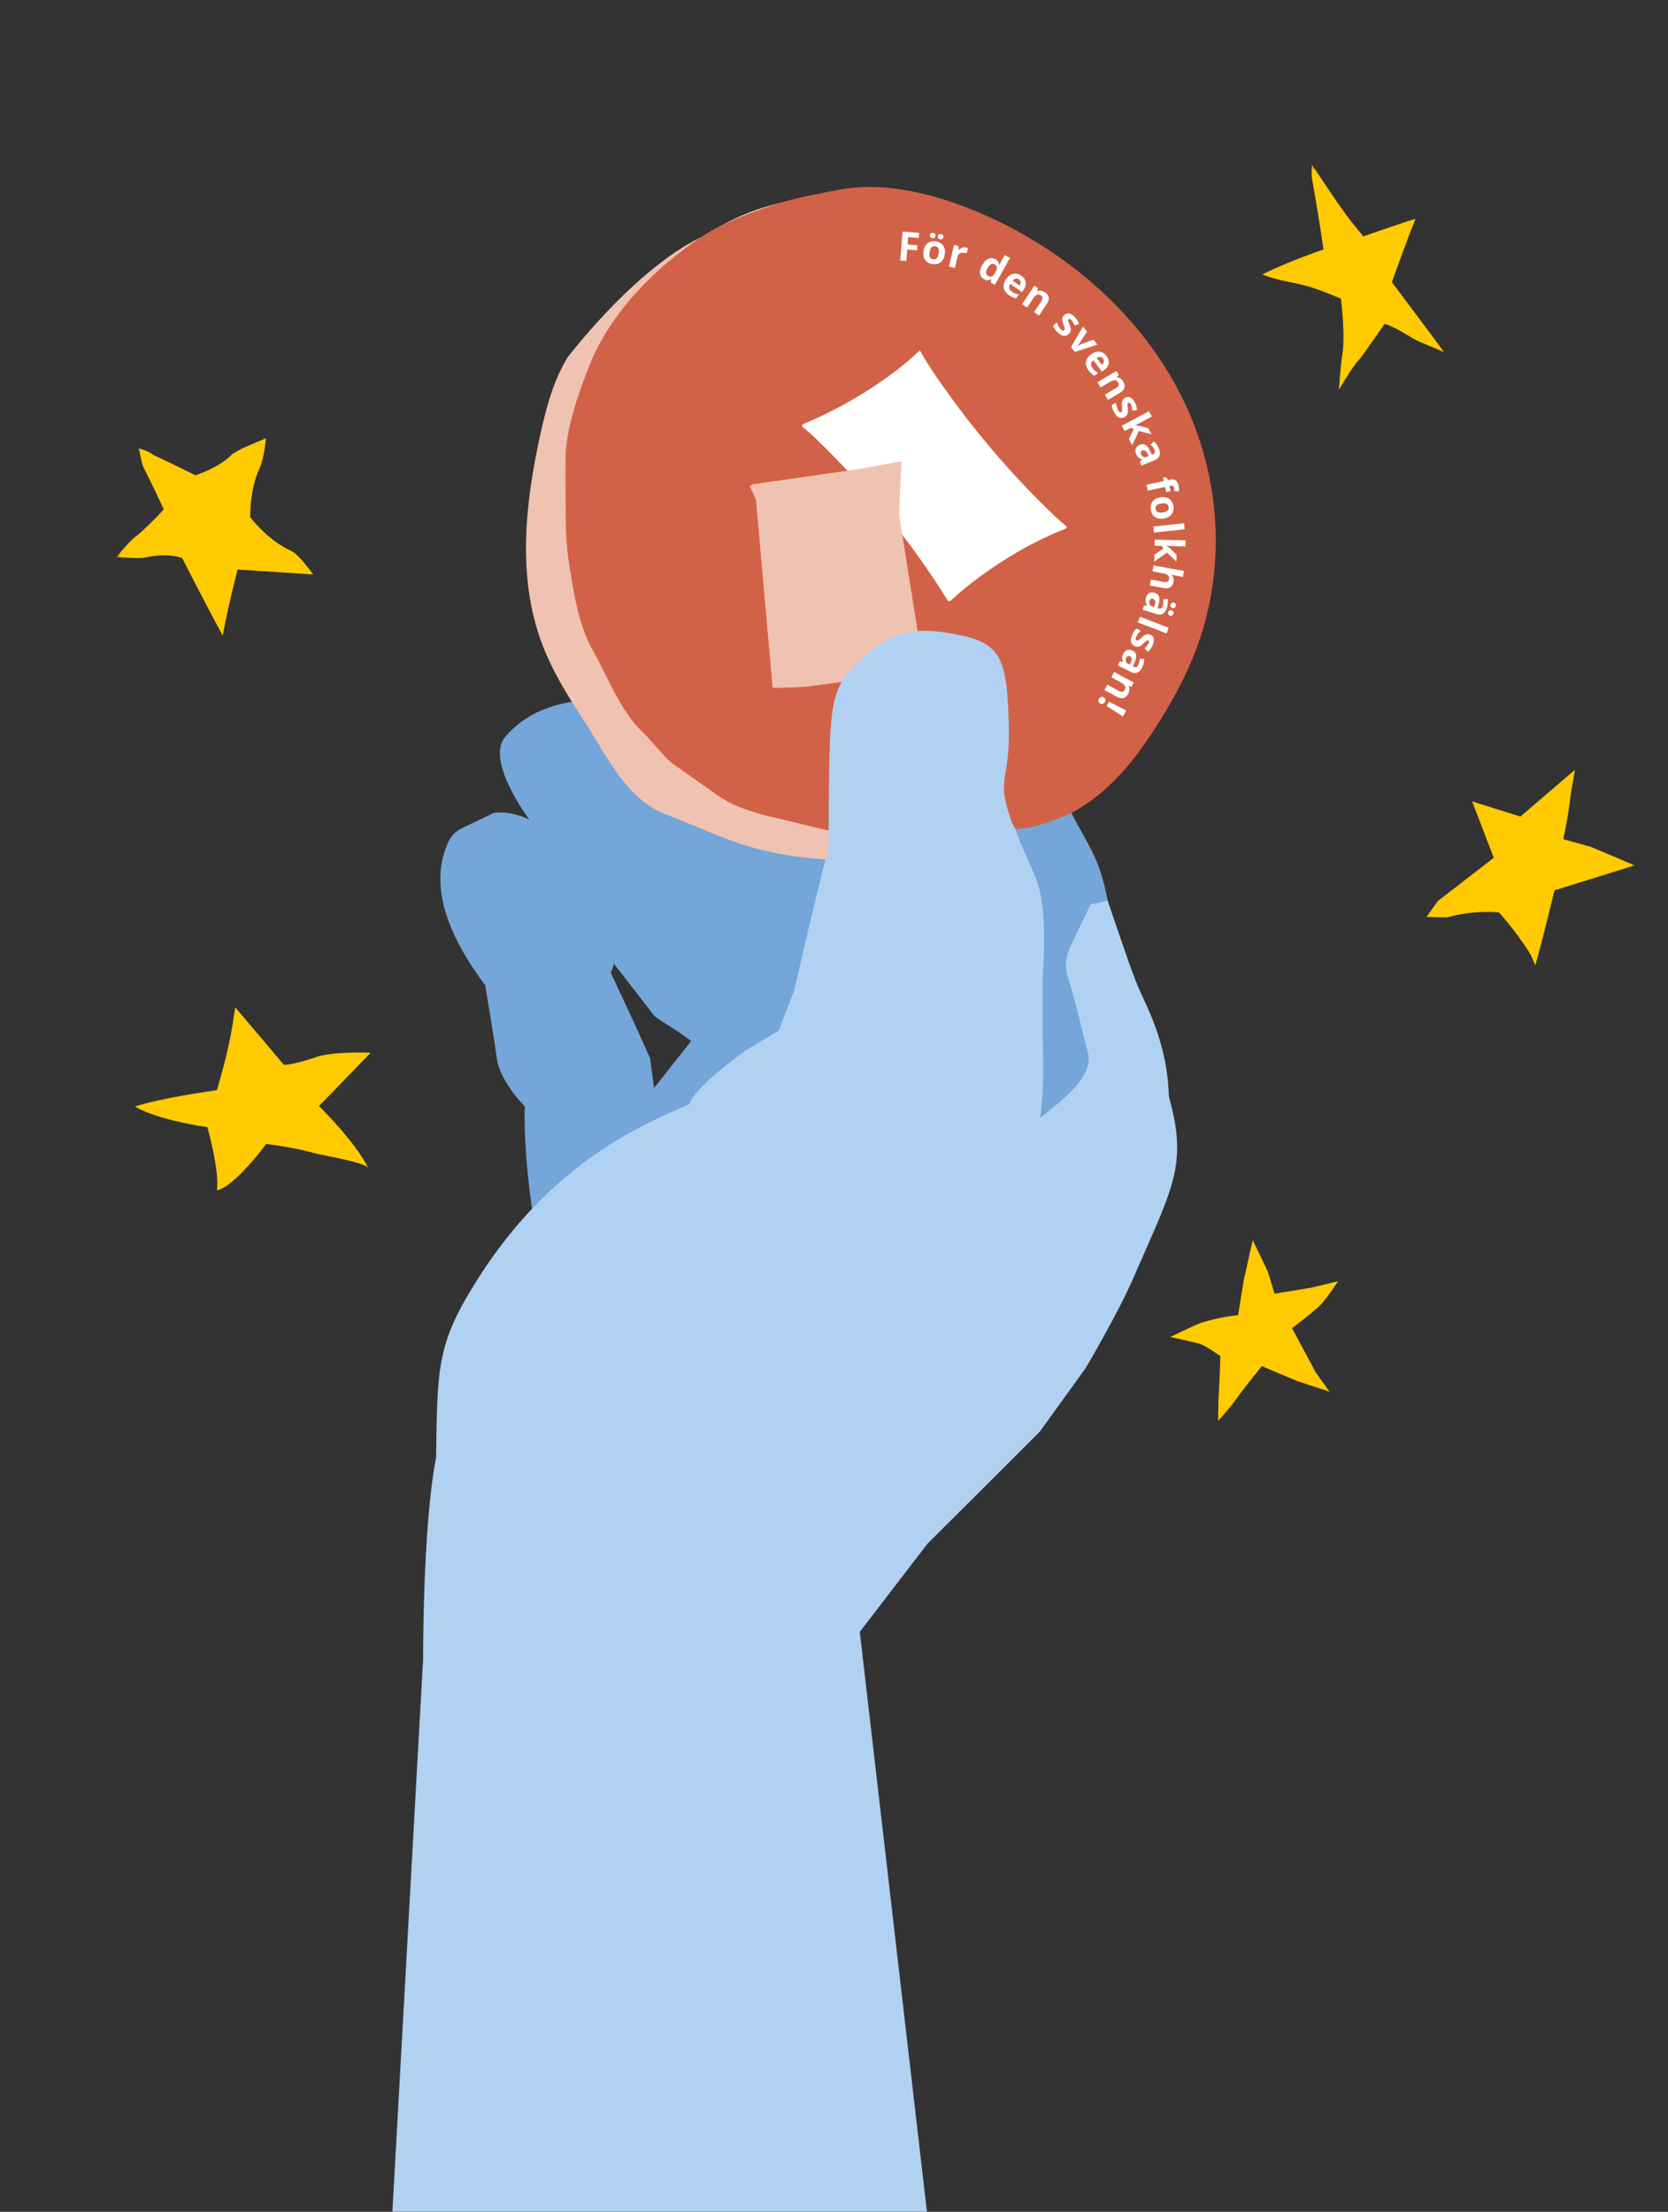 <svg width="298" height="395" viewBox="0 0 298 395" fill="none" xmlns="http://www.w3.org/2000/svg">
<rect x="0" y="0" width="298" height="395" fill="#333333" stroke="none"/>
<g clip-path="url(#clip0_2181_14)">
<mask id="mask0_2181_14" style="mask-type:luminance" maskUnits="userSpaceOnUse" x="-37" y="0" width="346" height="531">
<path d="M308.909 40.417L35.524 0L-37 490.559L236.385 530.976L308.909 40.417Z" fill="white"/>
</mask>
<g mask="url(#mask0_2181_14)">
<path d="M116.859 194.307L116.136 188.98C113.309 182.561 109.126 173.738 109.126 173.738L109.702 172.133C109.702 172.133 114.655 178.491 116.924 181.457C119.092 183.057 120.443 183.616 123.485 185.91L116.859 194.307ZM150.15 181.493L150.298 138.651L106.835 124.77C98.901 125.298 93.972 127.292 90.283 131.566C86.594 135.84 94.59 146.393 94.59 146.393C91.35 144.712 88.243 145.157 88.243 145.157L82.508 147.911C81.43 148.429 80.57 149.309 80.08 150.398C76.867 157.465 79.194 165.917 86.68 175.953C86.68 175.953 88.207 184.949 88.774 189.071C89.341 193.193 93.761 197.597 93.761 197.597C93.761 197.597 93.339 204.065 95.184 216.889C97.027 229.718 91.426 240.635 91.426 240.635L150.146 181.487L150.15 181.493Z" fill="#74A6D9"/>
<path d="M177.551 148.645C177.551 148.645 163.114 154.274 150.472 153.668C134.621 152.913 130.236 149.834 118.778 145.356C111.726 142.597 108.219 134.593 104.077 128.303C101.257 124.028 98.569 119.623 96.785 114.833C92.378 103.007 93.827 89.873 96.533 77.578C97.594 72.766 98.867 67.909 101.475 63.717C108.099 55.33 117.626 45.626 126.307 41.885C132.049 37.899 140.197 35.26 147.701 35.173L164.449 34.972L177.551 148.64L177.551 148.645Z" fill="#F0C2B1"/>
<path d="M101.027 86.277C101.005 84.722 101.018 83.173 101.047 81.62C101.151 76.4 103.401 70.007 105.383 65.081C109.098 55.837 116.99 47.771 125.701 42.056C129.063 39.851 133.86 38.089 137.791 36.728C141.63 35.4 145.778 34.693 149.81 33.907C157.111 32.479 165.132 34.209 171.965 36.781C189.052 43.217 203.296 55.506 210.872 70.359C218.443 85.212 219.269 102.458 213.114 117.47C211.361 121.753 209.071 125.843 206.533 129.804C202.319 136.384 197.084 142.88 189.31 146.18C180.408 149.961 169.843 149.067 160.2 149.239C153.843 149.352 149.252 148.745 144.397 147.462C138.888 146.006 132.63 145.178 128.218 142.039C125.331 139.989 123.139 138.478 120.251 136.433C118.963 135.518 116.032 131.889 114.899 130.827C110.788 126.973 108.53 120.705 105.853 116.045C103.296 111.587 102.348 105.004 101.589 100.093C100.92 95.756 101.091 90.638 101.032 86.278" fill="#D26247"/>
<path d="M159.407 66.712C154.638 70.23 149.489 73.23 143.861 75.573C143.171 75.861 143.144 76.042 143.598 76.412C144.327 77.008 145.027 77.62 145.692 78.268C154.773 87.076 162.729 96.581 169.164 107.021C169.43 107.451 169.606 107.477 170.061 107.072C171.103 106.142 172.146 105.202 173.266 104.334C178.355 100.391 183.888 97.022 190.068 94.524C190.685 94.276 190.702 94.124 190.289 93.791C189.641 93.279 189.028 92.731 188.443 92.167C181.516 85.573 175.363 78.473 169.879 70.942C167.919 68.253 166.004 65.534 164.344 62.581C162.75 64.046 161.142 65.437 159.407 66.712Z" fill="white"/>
</g>
<path d="M133.966 86.863L135.059 89.239L138.03 122.796L138.982 122.859L143.956 122.644L164.695 119.879L164.751 119.291L164.645 117.087L160.621 91.867L161.05 82.364L153.49 83.764L134.463 86.489L133.966 86.863Z" fill="#F0C2B1"/>
<path d="M162.081 44.563L163.833 44.699L163.903 43.81L162.151 43.669L162.261 42.339L164.139 42.489L164.211 41.59L161.255 41.353L160.841 46.517L161.923 46.605L162.081 44.563Z" fill="white"/>
<mask id="mask1_2181_14" style="mask-type:luminance" maskUnits="userSpaceOnUse" x="-37" y="0" width="346" height="531">
<path d="M308.909 40.417L35.524 0L-37 490.559L236.385 530.976L308.909 40.417Z" fill="white"/>
</mask>
<g mask="url(#mask1_2181_14)">
<path d="M167.552 42.202C167.577 42.036 167.645 41.922 167.751 41.861C167.858 41.8 167.979 41.782 168.12 41.803C168.255 41.823 168.365 41.88 168.449 41.97C168.539 42.06 168.566 42.187 168.542 42.353C168.519 42.509 168.451 42.617 168.34 42.678C168.228 42.738 168.106 42.761 167.976 42.742C167.835 42.721 167.725 42.664 167.641 42.574C167.556 42.485 167.529 42.358 167.552 42.202ZM168.788 45.416C168.739 45.742 168.651 46.027 168.523 46.265C168.396 46.503 168.239 46.696 168.042 46.847C167.851 46.993 167.63 47.094 167.381 47.15C167.132 47.2 166.863 47.207 166.567 47.163C166.29 47.122 166.046 47.035 165.828 46.915C165.61 46.79 165.433 46.631 165.288 46.429C165.148 46.229 165.049 45.998 164.996 45.728C164.943 45.464 164.941 45.165 164.994 44.839C165.058 44.407 165.193 44.052 165.393 43.773C165.593 43.495 165.848 43.301 166.158 43.188C166.467 43.074 166.815 43.048 167.213 43.107C167.58 43.161 167.895 43.29 168.152 43.493C168.411 43.69 168.598 43.954 168.714 44.28C168.831 44.605 168.857 44.984 168.787 45.421M166.146 41.983C166.17 41.818 166.238 41.704 166.345 41.643C166.452 41.582 166.573 41.564 166.708 41.584C166.844 41.604 166.949 41.66 167.038 41.751C167.122 41.84 167.155 41.968 167.13 42.134C167.107 42.29 167.04 42.398 166.928 42.464C166.816 42.524 166.694 42.547 166.564 42.528C166.428 42.508 166.318 42.451 166.239 42.362C166.155 42.267 166.127 42.145 166.15 41.989M166.08 45C166.042 45.256 166.035 45.476 166.064 45.66C166.094 45.845 166.16 45.988 166.267 46.096C166.375 46.205 166.519 46.272 166.71 46.3C166.901 46.329 167.058 46.311 167.192 46.238C167.325 46.17 167.43 46.047 167.511 45.885C167.592 45.717 167.654 45.505 167.692 45.249C167.731 44.987 167.738 44.767 167.708 44.588C167.678 44.409 167.612 44.266 167.509 44.163C167.401 44.06 167.251 43.991 167.065 43.964C166.784 43.922 166.564 43.987 166.405 44.159C166.246 44.331 166.137 44.613 166.08 45Z" fill="white"/>
<path d="M172.616 44.194C172.671 44.207 172.73 44.226 172.799 44.247C172.867 44.267 172.921 44.291 172.964 44.307L172.652 45.273C172.619 45.253 172.57 45.236 172.512 45.212C172.448 45.192 172.399 45.174 172.349 45.167C172.215 45.137 172.078 45.122 171.944 45.127C171.809 45.133 171.682 45.161 171.561 45.215C171.44 45.269 171.335 45.351 171.252 45.462C171.164 45.572 171.096 45.721 171.054 45.9L170.594 47.862L169.542 47.614L170.445 43.76L171.245 43.945L171.247 44.629L171.297 44.636C171.401 44.528 171.528 44.429 171.664 44.346C171.804 44.264 171.951 44.209 172.115 44.177C172.274 44.144 172.443 44.148 172.612 44.188" fill="white"/>
<path d="M175.782 49.856C175.397 49.64 175.168 49.313 175.094 48.876C175.02 48.438 175.152 47.929 175.48 47.34C175.814 46.752 176.189 46.371 176.604 46.206C177.018 46.042 177.426 46.066 177.819 46.294C177.985 46.385 178.118 46.492 178.215 46.604C178.315 46.721 178.39 46.84 178.438 46.971C178.485 47.101 178.518 47.229 178.529 47.359L178.563 47.375C178.589 47.301 178.626 47.194 178.682 47.058C178.739 46.918 178.8 46.783 178.876 46.645L179.497 45.54L180.441 46.07L177.737 50.875L177.016 50.47L177.087 49.92L177.044 49.899C176.933 49.959 176.808 50.003 176.676 50.029C176.543 50.056 176.399 50.055 176.254 50.034C176.103 50.011 175.947 49.952 175.782 49.856ZM176.533 49.289C176.789 49.435 177.017 49.458 177.205 49.368C177.399 49.273 177.582 49.074 177.761 48.767L177.818 48.662C178.006 48.325 178.1 48.041 178.099 47.804C178.098 47.568 177.957 47.372 177.678 47.213C177.469 47.095 177.258 47.094 177.037 47.205C176.82 47.317 176.617 47.544 176.423 47.88C176.234 48.217 176.15 48.508 176.172 48.742C176.193 48.982 176.316 49.159 176.529 49.283" fill="white"/>
<path d="M182.453 49.245C182.751 49.453 182.973 49.691 183.108 49.958C183.243 50.225 183.294 50.509 183.259 50.813C183.225 51.116 183.097 51.421 182.876 51.737L182.576 52.166L180.486 50.701C180.319 50.959 180.257 51.206 180.299 51.444C180.34 51.686 180.484 51.892 180.736 52.068C180.941 52.212 181.15 52.325 181.349 52.4C181.554 52.477 181.771 52.54 182.016 52.581L181.54 53.266C181.324 53.234 181.117 53.173 180.914 53.086C180.711 53 180.489 52.869 180.238 52.693C179.912 52.465 179.668 52.203 179.5 51.911C179.334 51.614 179.262 51.295 179.293 50.951C179.323 50.606 179.469 50.247 179.729 49.875C179.997 49.493 180.277 49.226 180.584 49.061C180.891 48.901 181.204 48.834 181.522 48.871C181.84 48.907 182.151 49.03 182.458 49.245M182.02 49.879C181.848 49.756 181.664 49.714 181.475 49.747C181.285 49.776 181.096 49.907 180.915 50.127L182.158 50.994C182.25 50.864 182.306 50.728 182.331 50.593C182.356 50.458 182.344 50.328 182.295 50.208C182.247 50.082 182.155 49.976 182.015 49.879" fill="white"/>
<path d="M186.69 52.209C187.041 52.441 187.261 52.725 187.35 53.062C187.44 53.393 187.342 53.775 187.064 54.196L185.641 56.349L184.743 55.754L186.015 53.825C186.172 53.591 186.245 53.381 186.24 53.206C186.235 53.03 186.138 52.883 185.956 52.758C185.681 52.573 185.433 52.547 185.21 52.663C184.987 52.784 184.757 53.017 184.525 53.373L183.498 54.928L182.6 54.332L184.783 51.033L185.471 51.489L185.315 51.99L185.366 52.023C185.515 51.958 185.664 51.923 185.813 51.92C185.967 51.922 186.118 51.944 186.269 51.998C186.421 52.051 186.564 52.123 186.7 52.21" fill="white"/>
<path d="M190.95 59.646C190.752 59.833 190.546 59.941 190.325 59.98C190.104 60.014 189.873 59.975 189.628 59.861C189.388 59.749 189.134 59.552 188.881 59.283C188.69 59.086 188.537 58.899 188.428 58.734C188.319 58.569 188.224 58.38 188.146 58.178L188.792 57.559C188.872 57.782 188.973 58.002 189.099 58.227C189.225 58.451 189.353 58.629 189.483 58.761C189.63 58.911 189.755 59.002 189.86 59.022C189.965 59.043 190.061 59.021 190.133 58.95C190.181 58.905 190.21 58.848 190.224 58.788C190.233 58.723 190.227 58.624 190.19 58.491C190.154 58.357 190.09 58.162 189.99 57.901C189.893 57.65 189.828 57.43 189.795 57.24C189.761 57.05 189.771 56.877 189.825 56.721C189.879 56.564 189.984 56.41 190.146 56.254C190.41 56 190.71 55.916 191.038 55.99C191.37 56.071 191.699 56.278 192.028 56.625C192.197 56.804 192.339 56.989 192.459 57.187C192.579 57.385 192.68 57.605 192.762 57.848L191.972 58.153C191.899 57.952 191.823 57.771 191.739 57.61C191.66 57.449 191.553 57.3 191.434 57.169C191.322 57.055 191.225 56.984 191.142 56.956C191.053 56.928 190.979 56.943 190.919 57.006C190.871 57.05 190.848 57.103 190.838 57.168C190.828 57.234 190.845 57.329 190.883 57.458C190.92 57.586 190.986 57.766 191.08 58C191.17 58.224 191.232 58.434 191.276 58.62C191.32 58.812 191.314 58.986 191.269 59.154C191.224 59.322 191.117 59.486 190.95 59.646Z" fill="white"/>
<path d="M191.349 61.981L193.488 58.321L194.196 59.201L192.917 61.211C192.843 61.329 192.755 61.439 192.656 61.553C192.558 61.661 192.466 61.761 192.382 61.841L192.399 61.864C192.497 61.791 192.616 61.721 192.744 61.653C192.872 61.585 192.999 61.526 193.129 61.479L195.362 60.658L196.07 61.538L192.038 62.849L191.344 61.986L191.349 61.981Z" fill="white"/>
<path d="M197.679 63.58C197.897 63.874 198.029 64.166 198.072 64.465C198.116 64.759 198.074 65.046 197.946 65.32C197.818 65.594 197.6 65.849 197.289 66.075L196.868 66.388L195.342 64.339C195.103 64.529 194.968 64.746 194.933 64.987C194.897 65.228 194.969 65.47 195.149 65.713C195.299 65.915 195.459 66.087 195.628 66.225C195.798 66.364 195.985 66.489 196.204 66.603L195.534 67.106C195.338 67.005 195.161 66.886 194.998 66.738C194.834 66.591 194.662 66.401 194.478 66.153C194.242 65.835 194.09 65.51 194.026 65.177C193.962 64.844 193.995 64.52 194.134 64.201C194.269 63.882 194.523 63.591 194.887 63.316C195.257 63.036 195.615 62.874 195.958 62.816C196.3 62.759 196.613 62.795 196.907 62.931C197.201 63.062 197.456 63.279 197.679 63.58ZM197.066 64.044C196.941 63.876 196.782 63.776 196.591 63.742C196.4 63.714 196.186 63.775 195.942 63.929L196.846 65.147C196.974 65.047 197.072 64.939 197.136 64.82C197.205 64.701 197.234 64.572 197.228 64.443C197.221 64.313 197.164 64.177 197.066 64.044Z" fill="white"/>
<path d="M200.676 68.154C200.89 68.52 200.966 68.87 200.901 69.205C200.836 69.544 200.586 69.841 200.152 70.101L197.944 71.413L197.393 70.484L199.371 69.307C199.613 69.163 199.769 69.012 199.839 68.847C199.91 68.683 199.889 68.51 199.779 68.319C199.61 68.032 199.399 67.898 199.146 67.907C198.893 67.916 198.588 68.03 198.223 68.243L196.629 69.19L196.078 68.26L199.463 66.249L199.882 66.958L199.522 67.341L199.556 67.392C199.715 67.395 199.864 67.428 200.003 67.495C200.142 67.561 200.264 67.646 200.38 67.761C200.492 67.87 200.591 68.003 200.678 68.144" fill="white"/>
<path d="M200.926 74.49C200.691 74.619 200.458 74.667 200.235 74.644C200.013 74.622 199.801 74.524 199.596 74.35C199.395 74.176 199.201 73.926 199.029 73.598C198.895 73.357 198.804 73.138 198.739 72.949C198.675 72.759 198.633 72.558 198.614 72.339L199.401 71.916C199.417 72.15 199.454 72.391 199.515 72.637C199.576 72.882 199.654 73.089 199.738 73.25C199.839 73.435 199.935 73.552 200.035 73.603C200.135 73.653 200.228 73.652 200.317 73.603C200.374 73.57 200.421 73.526 200.45 73.469C200.479 73.412 200.494 73.311 200.493 73.177C200.493 73.038 200.483 72.831 200.457 72.555C200.43 72.289 200.428 72.058 200.445 71.87C200.463 71.678 200.518 71.516 200.61 71.381C200.702 71.245 200.843 71.123 201.044 71.019C201.367 70.845 201.677 70.84 201.971 71.001C202.271 71.164 202.531 71.454 202.757 71.873C202.874 72.091 202.96 72.304 203.025 72.524C203.085 72.743 203.127 72.981 203.14 73.24L202.301 73.321C202.281 73.108 202.259 72.914 202.224 72.734C202.189 72.554 202.131 72.387 202.046 72.23C201.969 72.09 201.896 71.997 201.821 71.945C201.747 71.893 201.67 71.892 201.592 71.932C201.537 71.96 201.494 72.005 201.469 72.068C201.445 72.126 201.436 72.222 201.437 72.356C201.443 72.49 201.456 72.677 201.481 72.928C201.507 73.168 201.511 73.384 201.503 73.578C201.495 73.772 201.444 73.939 201.355 74.091C201.267 74.237 201.119 74.369 200.918 74.478" fill="white"/>
<path d="M205.792 74.382L203.617 75.545C203.483 75.613 203.35 75.68 203.213 75.737C203.076 75.799 202.939 75.856 202.802 75.913L202.811 75.924C202.936 75.943 203.062 75.962 203.188 75.98C203.313 75.999 203.438 76.027 203.561 76.061L205.145 76.47L205.72 77.546L203.462 76.971L202.272 79.498L201.684 78.399L202.561 76.638L202.015 76.403L200.927 76.987L200.416 76.033L205.275 73.432L205.787 74.386L205.792 74.382Z" fill="white"/>
<path d="M207.021 80.076C207.226 80.569 207.277 80.987 207.174 81.337C207.071 81.686 206.8 81.954 206.367 82.137L203.935 83.159L203.642 82.464L204.056 82.062L204.044 82.035C203.872 81.984 203.717 81.925 203.589 81.85C203.461 81.774 203.348 81.675 203.248 81.552C203.148 81.425 203.059 81.263 202.971 81.059C202.879 80.846 202.839 80.634 202.854 80.426C202.864 80.222 202.933 80.031 203.066 79.861C203.194 79.69 203.395 79.55 203.657 79.44C204.046 79.276 204.388 79.291 204.688 79.489C204.988 79.683 205.257 80.051 205.507 80.587L205.795 81.21L205.954 81.141C206.146 81.061 206.265 80.951 206.311 80.813C206.357 80.676 206.344 80.52 206.268 80.34C206.191 80.164 206.097 80.001 205.976 79.849C205.854 79.698 205.721 79.56 205.572 79.42L206.104 78.81C206.287 78.96 206.46 79.145 206.619 79.359C206.777 79.572 206.912 79.808 207.023 80.066M205.209 81.457L205.034 81.077C204.891 80.758 204.74 80.561 204.578 80.475C204.42 80.395 204.252 80.391 204.077 80.463C203.923 80.527 203.833 80.617 203.806 80.731C203.779 80.845 203.795 80.976 203.856 81.118C203.948 81.332 204.085 81.486 204.271 81.581C204.457 81.675 204.669 81.67 204.903 81.576L205.205 81.451L205.209 81.457Z" fill="white"/>
<path d="M208.335 87.87L208.136 86.957L205.057 87.627L204.828 86.57L207.907 85.9L207.782 85.322L208.291 85.212L208.703 85.73L208.989 85.67C209.318 85.6 209.585 85.599 209.796 85.671C210.006 85.743 210.166 85.875 210.288 86.062C210.409 86.25 210.498 86.484 210.559 86.765C210.6 86.972 210.629 87.161 210.629 87.335C210.628 87.51 210.622 87.658 210.605 87.774L209.772 87.671C209.78 87.585 209.783 87.493 209.782 87.395C209.781 87.297 209.772 87.188 209.744 87.066C209.714 86.918 209.646 86.82 209.541 86.769C209.435 86.717 209.313 86.709 209.175 86.74L208.931 86.792L209.13 87.705L208.339 87.876L208.335 87.87Z" fill="white"/>
<path d="M207.907 92.609C207.581 92.659 207.284 92.656 207.019 92.606C206.754 92.557 206.521 92.461 206.321 92.318C206.121 92.176 205.958 91.997 205.837 91.774C205.711 91.55 205.63 91.296 205.586 91.002C205.544 90.729 205.552 90.468 205.603 90.224C205.66 89.981 205.759 89.764 205.906 89.565C206.054 89.366 206.247 89.209 206.487 89.075C206.727 88.946 207.008 88.854 207.333 88.81C207.769 88.746 208.146 88.766 208.469 88.875C208.792 88.984 209.058 89.168 209.256 89.428C209.454 89.689 209.585 90.016 209.645 90.41C209.699 90.778 209.67 91.113 209.557 91.42C209.445 91.727 209.248 91.98 208.971 92.191C208.694 92.397 208.339 92.534 207.903 92.599M207.5 89.908C207.242 89.947 207.033 90.009 206.867 90.087C206.701 90.17 206.582 90.276 206.511 90.409C206.44 90.543 206.421 90.704 206.45 90.894C206.478 91.083 206.544 91.226 206.652 91.335C206.76 91.438 206.904 91.505 207.085 91.532C207.266 91.559 207.487 91.556 207.745 91.517C208.002 91.478 208.217 91.417 208.378 91.338C208.543 91.26 208.657 91.153 208.728 91.02C208.799 90.886 208.818 90.725 208.789 90.536C208.749 90.252 208.617 90.063 208.406 89.965C208.194 89.867 207.894 89.848 207.505 89.904" fill="white"/>
</g>
<path d="M211.534 93.437L206.057 94.037L206.175 95.113L211.652 94.513L211.534 93.437Z" fill="white"/>
<mask id="mask2_2181_14" style="mask-type:luminance" maskUnits="userSpaceOnUse" x="-37" y="0" width="346" height="531">
<path d="M308.909 40.417L35.524 0L-37 490.559L236.385 530.976L308.909 40.417Z" fill="white"/>
</mask>
<g mask="url(#mask2_2181_14)">
<path d="M211.795 97.583L209.328 97.521C209.179 97.52 209.032 97.508 208.88 97.491C208.729 97.474 208.582 97.457 208.436 97.441L208.433 97.456C208.535 97.532 208.637 97.609 208.739 97.686C208.84 97.762 208.935 97.848 209.025 97.939L210.202 99.079L210.171 100.297L208.494 98.682L206.21 100.297L206.24 99.053L207.872 97.953L207.51 97.478L206.276 97.45L206.303 96.37L211.811 96.501L211.785 97.581L211.795 97.583Z" fill="white"/>
<path d="M211.319 103.03L210.214 102.825C210.018 102.791 209.84 102.75 209.667 102.703C209.494 102.657 209.375 102.624 209.301 102.603L209.293 102.659C209.41 102.768 209.501 102.885 209.564 103.017C209.626 103.15 209.663 103.284 209.677 103.435C209.691 103.581 209.684 103.734 209.655 103.894C209.603 104.174 209.507 104.411 209.371 104.602C209.234 104.792 209.051 104.924 208.818 105.003C208.585 105.082 208.302 105.086 207.967 105.026L205.426 104.558L205.624 103.498L207.9 103.917C208.18 103.968 208.398 103.954 208.557 103.88C208.718 103.801 208.817 103.657 208.858 103.447C208.895 103.232 208.88 103.055 208.803 102.915C208.726 102.775 208.599 102.659 208.417 102.575C208.234 102.487 208.003 102.422 207.727 102.371L205.897 102.033L206.095 100.973L211.517 101.97L211.319 103.03Z" fill="white"/>
<path d="M209.739 107.636C209.901 107.686 210.002 107.768 210.047 107.882C210.091 107.997 210.094 108.12 210.049 108.247C210.01 108.375 209.938 108.478 209.84 108.55C209.737 108.622 209.607 108.634 209.444 108.584C209.292 108.536 209.196 108.455 209.152 108.336C209.108 108.216 209.106 108.093 209.145 107.965C209.186 107.832 209.257 107.735 209.359 107.668C209.461 107.6 209.592 107.589 209.739 107.636ZM209.316 109.002C209.478 109.052 209.579 109.134 209.624 109.248C209.668 109.363 209.671 109.486 209.625 109.623C209.585 109.751 209.514 109.853 209.411 109.926C209.307 109.998 209.177 110.009 209.015 109.96C208.863 109.911 208.767 109.83 208.723 109.711C208.679 109.591 208.677 109.468 208.716 109.34C208.757 109.202 208.828 109.105 208.931 109.033C209.034 108.966 209.159 108.953 209.311 109.001M208.488 108.52C208.331 109.026 208.098 109.382 207.796 109.584C207.489 109.785 207.115 109.817 206.662 109.678L204.143 108.895L204.367 108.173L204.943 108.135L204.947 108.11C204.851 107.962 204.775 107.817 204.724 107.676C204.672 107.535 204.648 107.387 204.656 107.229C204.659 107.07 204.696 106.886 204.759 106.674C204.827 106.453 204.932 106.263 205.073 106.114C205.213 105.965 205.387 105.863 205.594 105.816C205.802 105.77 206.045 105.79 206.316 105.872C206.718 105.998 206.972 106.231 207.071 106.569C207.175 106.908 207.148 107.366 206.992 107.934L206.807 108.595L206.974 108.646C207.171 108.706 207.336 108.699 207.46 108.625C207.584 108.551 207.676 108.421 207.734 108.234C207.792 108.052 207.819 107.866 207.822 107.672C207.825 107.482 207.813 107.285 207.791 107.081L208.596 106.959C208.638 107.191 208.652 107.445 208.639 107.71C208.619 107.979 208.57 108.244 208.489 108.51M206.207 108.414L206.318 108.009C206.414 107.674 206.425 107.424 206.357 107.26C206.289 107.096 206.162 106.984 205.979 106.932C205.822 106.883 205.697 106.895 205.599 106.968C205.501 107.041 205.433 107.149 205.385 107.301C205.317 107.522 205.322 107.728 205.407 107.921C205.491 108.113 205.652 108.245 205.892 108.321L206.201 108.418L206.207 108.414Z" fill="white"/>
</g>
<path d="M203.663 110.134L203.273 111.144L208.414 113.127L208.803 112.117L203.663 110.134Z" fill="white"/>
<mask id="mask3_2181_14" style="mask-type:luminance" maskUnits="userSpaceOnUse" x="-37" y="0" width="346" height="531">
<path d="M308.909 40.417L35.524 0L-37 490.559L236.385 530.976L308.909 40.417Z" fill="white"/>
</mask>
<g mask="url(#mask3_2181_14)">
<path d="M202.74 115.397C202.494 115.288 202.311 115.138 202.195 114.946C202.075 114.754 202.026 114.526 202.04 114.26C202.053 113.995 202.134 113.689 202.283 113.346C202.392 113.095 202.505 112.886 202.617 112.717C202.729 112.554 202.86 112.393 203.016 112.242L203.831 112.604C203.654 112.757 203.489 112.939 203.336 113.137C203.178 113.334 203.063 113.523 202.992 113.692C202.907 113.885 202.875 114.035 202.894 114.145C202.914 114.251 202.97 114.326 203.066 114.371C203.124 114.4 203.19 114.405 203.252 114.399C203.316 114.387 203.4 114.338 203.51 114.257C203.619 114.175 203.773 114.039 203.976 113.848C204.172 113.666 204.348 113.523 204.507 113.418C204.666 113.318 204.828 113.26 204.994 113.248C205.161 113.237 205.339 113.279 205.547 113.366C205.88 113.513 206.075 113.758 206.129 114.089C206.182 114.426 206.115 114.812 205.922 115.245C205.822 115.472 205.704 115.676 205.57 115.856C205.434 116.042 205.27 116.218 205.075 116.389L204.498 115.775C204.653 115.628 204.792 115.489 204.909 115.353C205.027 115.216 205.126 115.066 205.197 114.902C205.26 114.757 205.287 114.638 205.285 114.55C205.278 114.457 205.236 114.394 205.159 114.362C205.101 114.338 205.039 114.334 204.98 114.351C204.916 114.367 204.836 114.422 204.732 114.504C204.627 114.586 204.49 114.715 204.31 114.889C204.136 115.058 203.971 115.199 203.811 115.308C203.651 115.418 203.488 115.482 203.319 115.508C203.147 115.529 202.957 115.496 202.745 115.397" fill="white"/>
<path d="M204.062 119.173C203.822 119.647 203.535 119.959 203.199 120.109C202.863 120.26 202.488 120.225 202.067 120.014L199.711 118.823L200.052 118.149L200.624 118.203L200.638 118.179C200.565 118.014 200.511 117.857 200.486 117.715C200.461 117.572 200.463 117.419 200.491 117.263C200.519 117.108 200.586 116.933 200.687 116.737C200.795 116.527 200.927 116.362 201.09 116.237C201.252 116.112 201.442 116.043 201.654 116.033C201.866 116.023 202.099 116.078 202.358 116.209C202.73 116.397 202.942 116.67 202.988 117.021C203.033 117.377 202.931 117.819 202.682 118.358L202.389 118.983L202.547 119.062C202.734 119.157 202.89 119.175 203.026 119.123C203.162 119.071 203.272 118.954 203.359 118.782C203.446 118.61 203.503 118.433 203.542 118.244C203.575 118.053 203.598 117.861 203.608 117.657L204.418 117.664C204.424 117.901 204.392 118.154 204.334 118.412C204.274 118.676 204.18 118.929 204.056 119.178M201.837 118.69L202.011 118.31C202.161 117.993 202.212 117.749 202.171 117.579C202.13 117.403 202.025 117.274 201.853 117.192C201.704 117.119 201.578 117.106 201.472 117.162C201.366 117.218 201.28 117.313 201.208 117.452C201.106 117.657 201.075 117.864 201.127 118.067C201.18 118.269 201.315 118.428 201.54 118.544L201.832 118.69L201.837 118.69Z" fill="white"/>
<path d="M201.543 123.908C201.345 124.28 201.077 124.523 200.756 124.645C200.431 124.761 200.044 124.699 199.597 124.458L197.327 123.234L197.838 122.282L199.875 123.379C200.122 123.513 200.335 123.57 200.513 123.545C200.691 123.525 200.83 123.417 200.936 123.222C201.092 122.932 201.103 122.682 200.96 122.466C200.822 122.255 200.565 122.048 200.194 121.844L198.552 120.959L199.063 120.007L202.551 121.889L202.161 122.617L201.648 122.506L201.62 122.558C201.702 122.699 201.747 122.844 201.761 122.995C201.774 123.146 201.762 123.298 201.724 123.452C201.686 123.606 201.627 123.756 201.549 123.904" fill="white"/>
<path d="M197.699 126.068L198.129 125.32L201.22 126.892L200.606 127.952L197.699 126.068ZM197.179 124.547C197.374 124.658 197.478 124.787 197.491 124.938C197.51 125.089 197.473 125.238 197.389 125.39C197.305 125.537 197.193 125.638 197.055 125.7C196.917 125.762 196.752 125.738 196.557 125.627C196.372 125.522 196.274 125.39 196.25 125.237C196.226 125.085 196.259 124.935 196.342 124.788C196.426 124.636 196.544 124.536 196.686 124.479C196.828 124.418 196.989 124.442 197.174 124.552" fill="white"/>
<path d="M153.6 291.432L165.682 275.704L177.685 263.74L185.782 255.648L193.955 244.325C193.955 244.325 199.669 234.725 202.562 228.052C209.493 212.066 212.279 208.131 208.827 195.819C208.606 188.039 206.133 182.248 204.082 177.907C202.497 174.559 201.17 170.432 197.892 160.838C194.62 151.245 195.482 155.909 187.031 147.734L179.285 148.177L143.765 198.238L152.469 254.705C173.479 235.79 177.26 225.329 182.365 210.398C187.025 196.778 185.967 190.277 185.515 174.118C185.245 164.579 184.813 160.826 185.612 157.23C186.703 152.315 181.887 149.933 180.726 146.699C177.791 138.507 180.521 140.021 180.225 129.378C179.918 118.245 179.102 114.975 171.551 113.437C163.421 111.778 159.001 112.24 152.016 119.628C147.79 124.095 148.232 128.995 148.009 151.46C145.008 162.997 141.902 176.883 141.902 176.883L139.107 184.048L133.047 187.709C133.047 187.709 124.043 194.126 123.146 197.199C114.905 200.779 98.749 207.408 85.499 228.183C78.023 239.902 78.156 243.831 77.905 260.369C75.507 272.453 75.594 296.228 75.594 296.228L65.191 483.359L140.093 516.73L178.059 502.496L153.606 291.428L153.6 291.432Z" fill="#B1D1F2"/>
<path d="M181.434 148.058C182.777 152.428 184.662 154.69 185.821 159.393C187.039 164.325 186.316 174.047 186.316 174.047C186.081 189.991 186.84 191.387 185.838 199.66C189.989 196.328 195.506 192.196 194.341 187.949C193.509 184.924 192.021 178.276 190.802 174.566C190.22 172.8 190.35 170.883 191.152 169.208L194.837 161.517L197.893 160.833C196.405 153.241 194.954 151.973 191.401 145.18C191.401 145.18 185.13 148.116 181.435 148.053" fill="#74A6D9"/>
<path d="M65.813 208.637C63.535 203.923 56.995 197.531 56.995 197.531L66.219 187.997C66.219 187.997 58.988 187.663 56.023 188.951C51.95 190.229 50.73 190.177 50.73 190.177C50.73 190.177 43.937 182.119 42.021 179.893C41.367 184.313 40.953 187.113 38.756 194.716L38.672 194.688C38.672 194.688 28.582 196.11 24.113 197.602C28.16 200.075 37.048 201.297 37.048 201.297C37.048 201.297 39.242 209.009 38.764 212.591C42.056 211.804 47.564 204.295 47.564 204.295C47.564 204.295 52.56 204.9 56.06 205.906C57.597 206.349 65.286 207.547 65.814 208.632" fill="#FFCA00"/>
<path d="M39.79 113.491C40.617 108.866 42.446 101.713 42.446 101.713L55.947 102.584C55.947 102.584 53.37 98.956 52.023 98.371C47.848 96.552 44.697 92.356 44.697 92.356C44.697 92.356 44.595 87.383 46.389 83.589C47.189 81.894 47.532 78.256 47.532 78.256C47.532 78.256 45.122 79.266 43.577 79.952C43.049 80.187 43.161 80.122 41.522 81.066C39.354 83.459 34.91 84.882 34.91 84.882C34.91 84.882 30.664 82.744 27.373 81.235C26.72 80.579 24.805 80.08 24.805 80.08C24.805 80.08 25.343 82.908 25.623 83.448C27.179 86.437 29.252 90.941 29.252 90.941C29.252 90.941 27.966 92.549 24.497 95.648C23.474 96.175 20.81 99.49 20.81 99.49C20.81 99.49 24.865 99.797 25.847 99.582C30.146 98.62 32.54 99.663 32.54 99.663C32.54 99.663 37.365 109.11 39.79 113.491Z" fill="#FFCA00"/>
<path d="M274.293 172.395C274.293 172.395 273.456 170.478 273.398 170.383C270.835 166.207 267.787 162.951 267.787 162.951C267.787 162.951 263.519 162.423 258.495 163.843L254.85 163.751L256.901 160.895L266.873 153.183L263.007 143.122L271.629 145.825L281.37 137.487L280.587 142.088C280.063 146.64 279.292 149.871 279.292 149.871L284.184 151.221L292.037 154.545L277.716 159.004C277.716 159.004 275.675 167.565 274.292 172.4" fill="#FFCA00"/>
<path d="M237.524 248.521L235.043 245.046L230.834 237.195C230.834 237.195 233.871 234.9 235.189 233.703C236.572 232.684 239.052 228.807 239.052 228.807L234.251 229.968L227.708 231.03L226.497 227.054L223.809 221.467L222.194 228.673L221.2 234.871C221.2 234.871 218.1 235.096 214.484 236.268C213.11 236.804 209.065 238.765 209.065 238.765C209.065 238.765 212.348 239.461 214.267 239.965C215.536 240.343 218.031 242.202 218.031 242.202C218.031 242.202 217.894 246.744 217.751 248.752C217.631 250.466 217.622 253.758 217.622 253.758C217.622 253.758 219.751 251.416 220.823 249.9C222.42 247.644 225.439 243.975 225.439 243.975L231.683 246.609L237.524 248.526L237.524 248.521Z" fill="#FFCA00"/>
<path d="M257.991 62.883C254.392 57.969 248.668 50.397 248.668 50.397C248.668 50.397 250.991 43.825 252.881 39.101C252.719 39.015 243.574 42.21 243.574 42.21C243.574 42.21 242.198 40.573 241.451 39.615C239.166 36.688 236.806 32.979 234.377 29.393C234.3 30.538 234.327 31.569 234.414 32.024C235.559 38.251 236.45 44.558 236.45 44.558C236.45 44.558 230.594 46.497 225.528 49.006C228.072 50.075 230.933 50.391 233.355 51.041C235.87 51.716 239.564 53.347 239.564 53.347C239.564 53.347 240.433 60.051 239.778 63.613C239.543 64.888 239.212 69.597 239.212 69.597C239.212 69.597 241.933 64.954 242.905 64.147C243.764 63.031 247.378 57.836 247.378 57.836C247.378 57.836 248.848 58.182 252.076 60.221C253.392 61.053 254.94 61.528 257.992 62.879" fill="#FFCA00"/>
</g>
</g>
<defs>
<clipPath id="clip0_2181_14">
<rect width="298" height="395" fill="white"/>
</clipPath>
</defs>
</svg>
